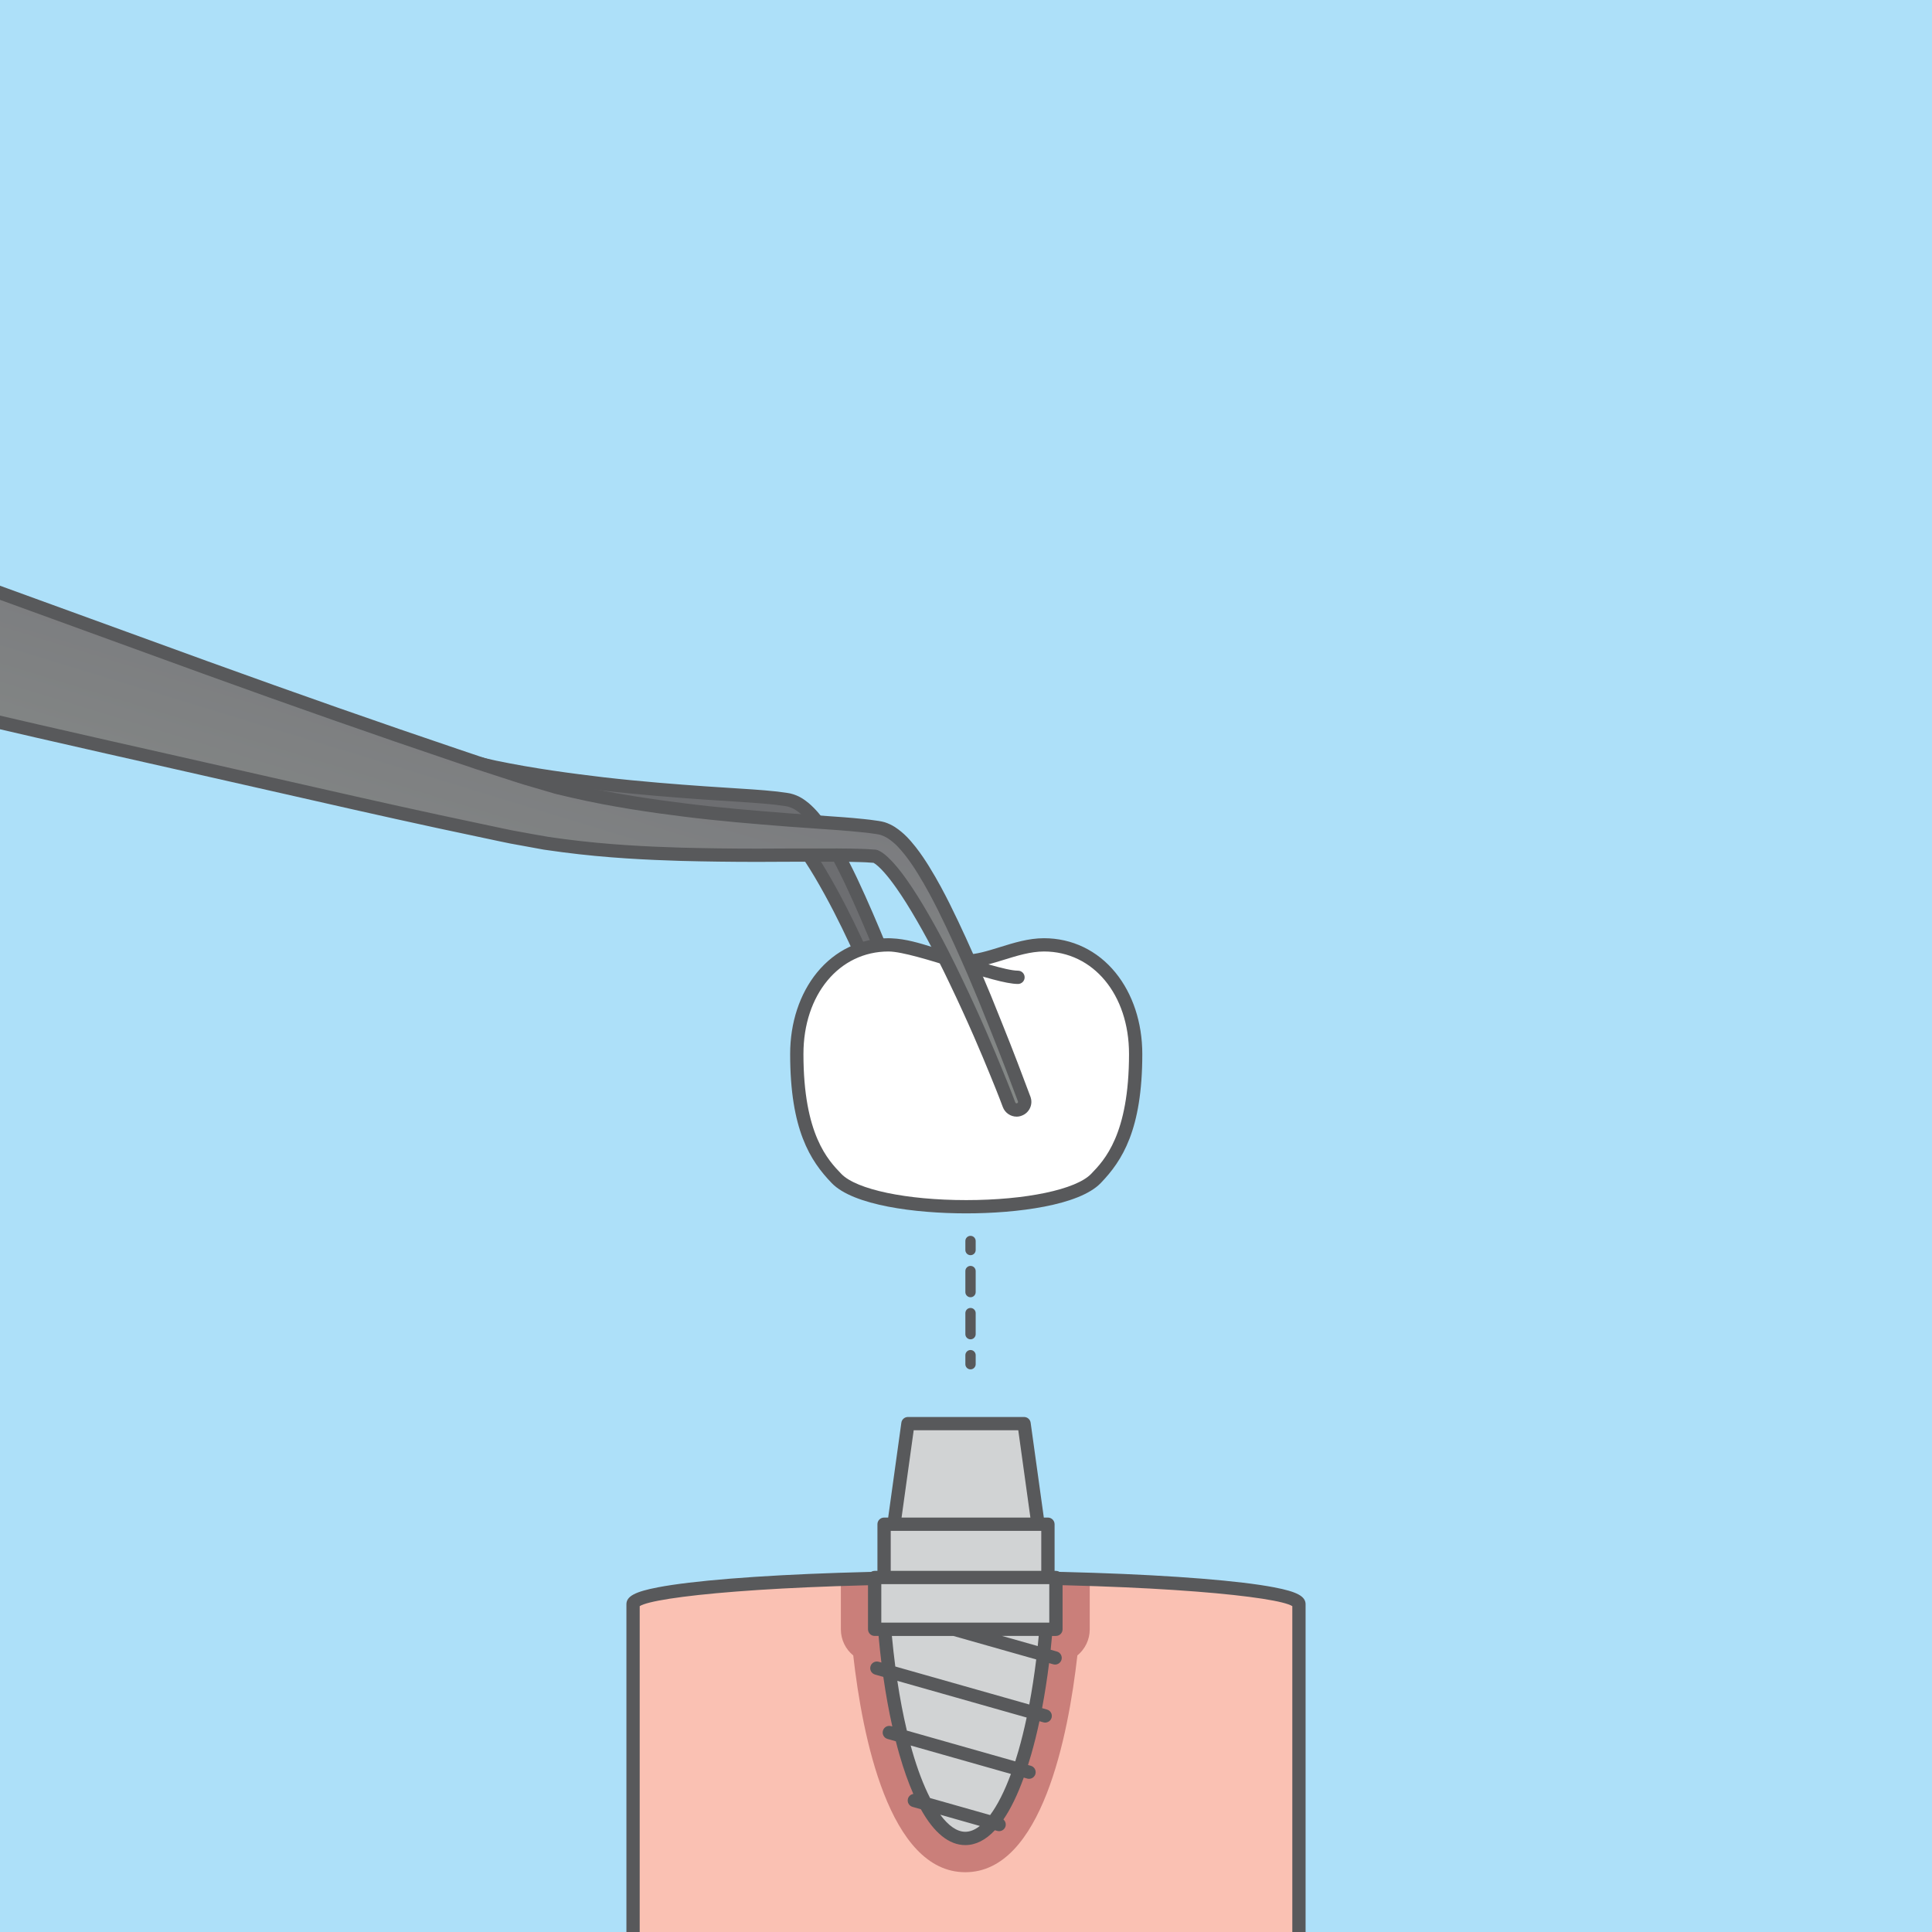 <?xml version="1.0" encoding="utf-8"?>
<!-- Generator: Adobe Illustrator 26.3.1, SVG Export Plug-In . SVG Version: 6.00 Build 0)  -->
<svg version="1.1" id="Layer_1" xmlns="http://www.w3.org/2000/svg" xmlns:xlink="http://www.w3.org/1999/xlink" x="0px" y="0px"
	 viewBox="0 0 1000 1000" style="enable-background:new 0 0 1000 1000;" xml:space="preserve">
<rect x="0" y="0" width="1000" height="1000" fill="#333333" stroke="none"/>
<style type="text/css">
	.st0{clip-path:url(#SVGID_00000085937083828339183220000010471240720978246802_);fill:#ADE0F9;}
	.st1{clip-path:url(#SVGID_00000085937083828339183220000010471240720978246802_);}
	.st2{fill:#6D6E71;}
	.st3{fill:#58595B;}
	.st4{fill:#FFFFFF;}
	.st5{fill:url(#SVGID_00000101802243166387309790000013801766886933604014_);}
	.st6{fill:#A7A9AC;}
	.st7{fill:#FAC1B3;}
	.st8{fill:#CA7F7A;}
	.st9{fill:#D1D3D4;}
</style>
<g>
	<defs>
		<rect id="SVGID_1_" x="0" y="0" width="1000" height="1000"/>
	</defs>
	<clipPath id="SVGID_00000069372632820848631560000018384456021702060444_">
		<use xlink:href="#SVGID_1_"  style="overflow:visible;"/>
	</clipPath>
	
		<rect x="0" y="0" style="clip-path:url(#SVGID_00000069372632820848631560000018384456021702060444_);fill:#ADE0F9;" width="1000" height="1000"/>
	<g style="clip-path:url(#SVGID_00000069372632820848631560000018384456021702060444_);">
		<g>
			<g>
				<g>
					<path class="st2" d="M189.54,411c10.5,2.72,20.86,5.41,31.06,8.05c5.1,1.24,10.07,2.22,15.08,3.24l3.73,0.76
						c0.9,0.18,0.53,0.09,0.86,0.15l0.49,0.07l0.98,0.14l1.95,0.27c2.59,0.36,5.18,0.72,7.75,1.08c20.55,2.6,40.27,3.58,59.1,3.87
						c18.83,0.32,36.77,0.02,53.73-0.34c8.43-0.1,16.65-0.2,24.64-0.29c1.97,0,3.93,0,5.87,0c1.85,0.03,3.68,0.06,5.5,0.1
						c1.68,0.09,3.35,0.18,5.01,0.28c-0.01-0.11,1.03,0.27,2.04,1.06c2.13,1.56,4.43,4.07,6.5,6.66c2.09,2.61,4.06,5.41,5.92,8.23
						c3.72,5.66,7.05,11.45,10.14,17.07c6.2,11.27,11.31,22.03,15.77,31.82c8.96,19.58,15.28,35.34,19.46,46.11
						c4.23,10.76,6.24,16.56,6.24,16.56l0.02,0.05c0.77,2.13,3.12,3.24,5.25,2.47c2.13-0.77,3.24-3.12,2.47-5.25
						c0,0-2.1-5.85-6.04-16.82c-1.99-5.47-4.48-12.2-7.51-20.09c-2.97-7.91-6.45-16.97-10.57-27.06
						c-4.16-10.08-8.86-21.19-14.51-33.19c-2.86-5.99-5.96-12.18-9.63-18.52c-1.84-3.17-3.82-6.37-6.11-9.59
						c-2.32-3.22-4.79-6.47-8.54-9.66c-1.92-1.54-4.19-3.26-7.97-4.17c-0.48-0.1-0.92-0.21-1.45-0.27l-0.71-0.1l-1.43-0.19
						l-2.9-0.38c-2.06-0.2-4.14-0.4-6.23-0.6c-2-0.16-4.02-0.31-6.05-0.47c-8.03-0.52-16.29-1.07-24.76-1.62
						c-16.86-1.18-34.48-2.59-52.7-4.68c-18.19-2.16-37.03-4.72-55.97-8.66c-2.35-0.53-4.71-1.06-7.08-1.59l-3.19-0.72l-3.68-0.97
						c-4.91-1.28-9.86-2.56-14.85-3.86c-9.77-2.71-19.53-5.14-29.73-8.13c-3.57-0.99-7.15-2.11-10.73-3.21l-9.44,29.3
						C181.44,408.89,185.53,409.89,189.54,411z"/>
				</g>
				<g>
					<path class="st3" d="M475.25,562.09c-3.17,0-6.02-2-7.09-4.98c-0.05-0.14-2.08-5.96-6.23-16.52
						c-3.94-10.15-10.24-25.95-19.39-45.93c-3.85-8.46-9.11-19.68-15.66-31.59c-3.77-6.85-6.86-12.05-10-16.84
						c-2.04-3.1-3.92-5.71-5.73-7.97c-2.2-2.76-4.22-4.85-5.85-6.04c-0.25-0.19-0.47-0.33-0.63-0.42l-4.51-0.25l-7.16-0.1l-4.09,0
						l-24.6,0.29c-13.54,0.29-25.06,0.48-37.18,0.48c-5.82,0-11.27-0.04-16.65-0.14c-22.24-0.34-41.14-1.58-59.48-3.89l-11.21-1.57
						c-0.02,0-0.05-0.01-0.07-0.01c-0.24-0.02-0.48-0.07-1-0.18l-5.45-1.11c-4.37-0.89-8.89-1.81-13.47-2.92l-31.11-8.07
						c-4.16-1.15-8.4-2.18-12.15-3.09c-0.93-0.23-1.72-0.83-2.19-1.66c-0.47-0.83-0.56-1.82-0.27-2.73l9.44-29.3
						c0.58-1.79,2.48-2.78,4.28-2.23l1.27,0.39c3.08,0.95,6.27,1.93,9.37,2.79c6.33,1.85,12.53,3.51,18.52,5.1
						c3.75,1,7.48,1.99,11.21,3.02l18.43,4.8l10.21,2.3c19.69,4.09,39.17,6.64,55.62,8.6c19.72,2.26,38.43,3.68,52.53,4.67
						l24.75,1.62l6.09,0.47l6.3,0.61c0.04,0,0.08,0.01,0.12,0.01l5.01,0.67c0.57,0.06,1.05,0.17,1.44,0.25l0.29,0.06
						c0.04,0.01,0.08,0.02,0.11,0.02c4.33,1.04,6.97,2.96,9.31,4.83c0.03,0.02,0.05,0.04,0.08,0.06c4.04,3.44,6.71,6.96,9.1,10.27
						c2.09,2.94,4.09,6.07,6.29,9.88c4.01,6.95,7.32,13.67,9.75,18.76c5.87,12.48,10.67,23.87,14.58,33.36
						c3.51,8.58,6.88,17.21,10.61,27.16c2.58,6.71,5.04,13.3,7.52,20.12l6.04,16.84c1.41,3.91-0.63,8.24-4.54,9.65
						C476.99,561.94,476.12,562.09,475.25,562.09z M405.33,424.93c1.67,0,3.57,1.38,4.11,1.8c2.07,1.52,4.47,3.97,7.08,7.24
						c1.94,2.42,3.94,5.2,6.11,8.49c3.25,4.95,6.42,10.29,10.29,17.3c6.66,12.11,11.99,23.49,15.89,32.05
						c9.22,20.15,15.57,36.07,19.54,46.29c4.2,10.69,6.21,16.44,6.29,16.68c0.15,0.42,0.55,0.52,0.86,0.41
						c0.34-0.12,0.53-0.51,0.4-0.85l-6.04-16.83c-2.46-6.76-4.91-13.32-7.48-20.02c-3.72-9.91-7.07-18.48-10.55-26.99
						c-3.88-9.41-8.64-20.7-14.44-33.03c-2.37-4.95-5.6-11.53-9.49-18.26c-2.1-3.61-3.98-6.57-5.93-9.32
						c-2.21-3.06-4.49-6.07-7.93-9c-1.85-1.48-3.63-2.76-6.54-3.47l-0.29-0.06c-0.24-0.05-0.48-0.11-0.75-0.14
						c-0.04,0-0.08-0.01-0.12-0.01l-4.97-0.67l-6.17-0.6l-5.98-0.47l-24.72-1.62c-14.18-0.99-32.99-2.42-52.86-4.7
						c-16.61-1.97-36.28-4.55-56.28-8.71l-10.33-2.33c-0.04-0.01-0.08-0.02-0.12-0.03l-18.52-4.83c-3.76-1.04-7.47-2.03-11.19-3.02
						c-6.04-1.61-12.28-3.27-18.64-5.13c-2.49-0.69-5.03-1.46-7.54-2.22l-7.27,22.56c3.08,0.76,5.87,1.47,8.71,2.25l31.01,8.04
						c4.4,1.07,8.86,1.97,13.17,2.85l5.46,1.11c0.17,0.03,0.28,0.06,0.36,0.07c0.07,0.01,0.18,0.02,0.35,0.05l11.1,1.56
						c18.03,2.28,36.69,3.5,58.68,3.84c5.35,0.09,10.76,0.14,16.54,0.14c12.06,0,23.54-0.19,37.06-0.48l24.67-0.29l7.03,0.02
						l4.45,0.08c0.04,0,0.09,0,0.13,0l4.68,0.26C405.21,424.93,405.27,424.93,405.33,424.93z"/>
				</g>
			</g>
			<g>
				<g>
					<path class="st4" d="M587.81,545.53c0-31.19-19.09-56.48-47.46-56.48c-14.19,0-28.35,8.42-40.23,8.42
						c-11.88,0-26.05-8.42-40.23-8.42c-28.37,0-47.46,25.29-47.46,56.48c0,40.94,11.86,55.43,20.57,64.45
						c18.82,19.49,115.44,19.49,134.25,0C575.95,600.97,587.81,586.47,587.81,545.53z"/>
				</g>
				<path class="st3" d="M577.38,503.43c-9.35-11.49-22.5-17.81-37.04-17.81c-7.93,0-15.54,2.36-22.9,4.65
					c-6.26,1.94-12.18,3.78-17.33,3.78c-5.16,0-11.07-1.83-17.33-3.78c-6.86-2.13-13.93-4.3-21.28-4.59
					c-0.56-0.04-1.1-0.06-1.61-0.06c0,0-0.01,0-0.01,0h0h0c-14.54,0-27.69,6.33-37.04,17.81c-8.94,10.98-13.86,25.94-13.86,42.11
					c0,0,0,0,0,0.01c0,39.14,10.35,55.25,21.53,66.83c11.15,11.55,43.27,15.66,69.6,15.66s58.45-4.12,69.6-15.66
					c11.18-11.58,21.54-27.7,21.54-66.84C591.25,529.36,586.32,514.41,577.38,503.43z M564.77,607.6
					c-7.83,8.11-33.82,13.57-64.65,13.57s-56.82-5.45-64.65-13.57c-6.85-7.1-19.61-20.3-19.61-62.06
					c0-30.74,18.52-53.05,44.03-53.05c6.88,0,21.9,4.68,35.14,8.81c13.78,4.29,25.68,8,31.88,8c1.9,0,3.44-1.54,3.44-3.44
					c0-1.9-1.54-3.44-3.44-3.44c-3.05,0-8.7-1.37-15.31-3.27c2.58-0.68,5.2-1.49,7.89-2.32c6.87-2.13,13.98-4.34,20.86-4.34
					c25.51,0,44.03,22.31,44.03,53.05C584.37,587.3,571.62,600.5,564.77,607.6z"/>
			</g>
			<g>
				<g>
					<g>
						
							<linearGradient id="SVGID_00000111894681030323488700000005440637471613011631_" gradientUnits="userSpaceOnUse" x1="1488.05" y1="12855.039" x2="1488.05" y2="12735.943" gradientTransform="matrix(-0.956 -0.293 0.293 -0.956 -2540.914 12955.661)">
							<stop  offset="0" style="stop-color:#7B7C7F"/>
							<stop  offset="1" style="stop-color:#858987"/>
						</linearGradient>
						<path style="fill:url(#SVGID_00000111894681030323488700000005440637471613011631_);" d="M522.28,571.79
							c0,0-2.18-5.96-6.73-16.99c-4.51-11.05-11.31-27.2-20.93-47.24c-4.78-10.02-10.29-21.02-16.93-32.5
							c-3.31-5.73-6.89-11.61-10.89-17.31c-2-2.84-4.11-5.65-6.36-8.2c-2.18-2.5-4.75-4.96-6.69-5.98c-0.47-0.26-0.82-0.35-1-0.4
							c-0.08,0.04,0.04,0.02-0.14,0.02l-1.48-0.1c-1.99-0.15-3.97-0.27-5.81-0.3c-3.68-0.14-7.83-0.16-11.88-0.2
							c-8.26,0.01-16.75,0.01-25.47,0.02c-17.53,0.16-36.04,0.07-55.47-0.43c-19.43-0.59-39.76-1.67-60.98-4.48
							c-2.65-0.37-5.32-0.74-8-1.11l-1.01-0.14l-0.5-0.07l-0.85-0.16l-1.93-0.35l-3.87-0.7c-5.2-0.99-10.32-1.77-15.71-2.98
							c-10.65-2.26-21.45-4.56-32.41-6.89c-43.21-9.34-88.42-19.87-135.33-30.41c-46.9-10.57-95.33-21.52-144.38-33.26
							c-49.05-11.7-98.57-24.64-147.98-37.97c-49.34-13.59-98.51-27.58-146.76-42.44c-48.04-15.18-95.32-30.11-141.07-44.57
							c-22.86-7.15-45.34-14.18-67.35-21.06c-22-6.9-43.51-13.69-64.61-19.78c-10.53-3.1-20.97-6-31.28-8.8
							c-10.3-2.8-20.41-5.68-30.42-8.28c-19.98-5.29-39.28-10.39-57.82-15.29c-37.02-9.87-70.57-20.13-99.85-30.72
							c-14.65-5.26-28.27-10.5-40.8-15.52c-6.25-2.56-12.25-5.01-17.98-7.36c-5.71-2.41-11.05-5.07-16.02-7.89
							c-19.91-11.25-33.96-25.3-42.97-36.78c-9.02-11.45-13.02-20.21-13.02-20.21c-0.12-0.26-0.02-0.56,0.21-0.7
							c0,0,8.21-5.02,22.1-9.46c13.9-4.47,33.45-8.25,56.3-6.41c5.71,0.45,11.64,1.24,17.74,2.44c6.08,1.27,12.44,2.59,19.07,3.98
							c13.24,2.86,27.49,6.15,42.62,10c30.28,7.64,63.92,17.93,100.2,30.49c18.11,6.34,36.98,12.94,56.5,19.78
							c9.73,3.49,19.71,6.79,29.79,10.28c10.09,3.48,20.35,6.96,30.8,10.33c20.87,6.83,42.47,13.33,64.54,20.01
							c22.06,6.7,44.61,13.54,67.53,20.49c22.95,6.87,46.29,13.85,69.91,20.92c11.9,3.58,23.86,7.19,35.89,10.81
							c11.75,3.63,23.55,7.27,35.4,10.93c47.91,14.76,96.55,30.42,145.04,46.42c48.42,16.26,96.81,32.66,144.16,49.77
							c47.31,17.21,93.88,34.15,138.94,50.54c45.07,16.32,88.8,31.68,130.27,45.68c10.46,3.63,20.32,6.7,30.31,9.98
							c4.89,1.67,10.14,3.04,15.14,4.55l3.78,1.11l1.88,0.55c0,0,0.68,0.17,0.11,0.06l0.46,0.11l0.92,0.22
							c2.45,0.58,4.88,1.15,7.31,1.73c19.47,4.49,38.92,7.41,57.7,9.75c18.79,2.37,36.98,3.83,54.37,5.19
							c8.74,0.62,17.25,1.22,25.52,1.8c4.21,0.34,8.21,0.64,12.54,1.11c2.17,0.2,4.16,0.47,6.09,0.75l1.47,0.2
							c0.79,0.09,1.87,0.35,2.75,0.59c1.68,0.56,3.13,1.28,4.32,2.03c4.71,3.08,7.36,6.42,10,9.66c2.55,3.26,4.7,6.52,6.71,9.75
							c3.99,6.45,7.35,12.78,10.44,18.9c6.11,12.27,11.16,23.67,15.66,33.99c4.45,10.34,8.21,19.63,11.41,27.74
							c3.26,8.09,5.95,14.99,8.1,20.61c4.25,11.26,6.52,17.26,6.52,17.26c0.82,2.16-0.27,4.57-2.42,5.38
							c-2.16,0.82-4.57-0.27-5.38-2.42L522.28,571.79z"/>
						<g>
							<path class="st6" d="M-302.46,214.47c-2.85-0.89-5.67-1.77-8.49-2.64l-19.41,64.92c2.81,0.85,5.65,1.71,8.51,2.57
								L-302.46,214.47z"/>
							<path class="st6" d="M-339.43,273.98l19.42-64.96c-1.96-0.61-3.99-1.24-5.93-1.84l-2.56-0.79l-19.42,64.95l3.35,1.06
								C-342.86,272.92-341.14,273.45-339.43,273.98z"/>
							<polygon class="st6" points="-365.44,265.81 -356.96,268.48 -337.56,203.59 -346.05,200.97 							"/>
							<polygon class="st6" points="-363.61,195.56 -382.96,260.27 -374.48,262.95 -355.11,198.17 -361.28,196.26 							"/>
							<polygon class="st6" points="-400.47,254.74 -391.99,257.42 -372.68,192.83 -381.2,190.26 							"/>
							<polygon class="st6" points="-398.78,184.97 -417.99,249.2 -409.51,251.88 -390.27,187.53 -397.15,185.46 							"/>
							<polygon class="st6" points="-435.51,243.67 -427.03,246.35 -407.86,182.25 -416.38,179.7 							"/>
							<polygon class="st6" points="-453.03,238.13 -444.55,240.81 -425.46,176.98 -433.98,174.44 							"/>
							<polygon class="st6" points="-470.55,232.6 -462.07,235.28 -443.06,171.72 -451.58,169.17 							"/>
							<polygon class="st6" points="-469.18,163.9 -488.06,227.07 -485.6,227.84 -479.58,229.74 -460.66,166.45 -467.09,164.53 
															"/>
							<polygon class="st6" points="-505.6,221.59 -497.11,224.24 -478.24,161.14 -486.75,158.56 							"/>
							<polygon class="st6" points="-523.13,216.1 -514.64,218.76 -495.82,155.81 -504.33,153.23 							"/>
							<polygon class="st6" points="-540.66,210.62 -532.18,213.27 -513.4,150.48 -521.91,147.9 							"/>
							<path class="st6" d="M-557.14,205.47l7.43,2.32l18.73-62.65l-8-2.43c-0.17-0.05-0.33-0.1-0.5-0.15l-18.71,62.57
								C-557.84,205.25-557.49,205.35-557.14,205.47z"/>
							<path class="st6" d="M-575.73,199.65c2.81,0.88,5.65,1.76,8.49,2.65l18.68-62.48c-2.85-0.86-5.69-1.73-8.51-2.59
								L-575.73,199.65z"/>
							<path class="st6" d="M-574.62,131.83l-18.66,62.41c2.82,0.86,5.66,1.73,8.5,2.6l18.65-62.38
								C-568.98,133.59-571.8,132.71-574.62,131.83z"/>
							<path class="st6" d="M-610.88,188.96c2.84,0.84,5.68,1.66,8.53,2.52l18.68-62.49c-2.83-0.89-5.66-1.79-8.48-2.69
								L-610.88,188.96z"/>
							<path class="st6" d="M-601.16,123.38c-2.74-0.89-5.56-1.82-8.45-2.77l-18.9,63.22c2.96,0.84,5.78,1.66,8.54,2.46
								L-601.16,123.38z"/>
							<path class="st6" d="M-646.21,178.9c2.98,0.81,5.83,1.6,8.57,2.36l19.04-63.68c-2.7-0.91-5.5-1.87-8.42-2.87L-646.21,178.9z"
								/>
							<path class="st6" d="M-655.36,176.4l19.36-64.76c-1.6-0.55-3.21-1.1-4.8-1.64c-1.21-0.41-2.41-0.82-3.62-1.24l-19.52,65.3
								c1.36,0.38,2.7,0.72,4.07,1.1C-658.38,175.57-656.86,175.98-655.36,176.4z"/>
							<path class="st6" d="M-661.78,102.72l-19.9,66.55l1.98,0.52c2.19,0.56,4.41,1.2,6.61,1.79l19.71-65.91
								c-2.27-0.79-4.54-1.58-6.77-2.38L-661.78,102.72z"/>
							<polygon class="st6" points="-699.45,164.57 -690.85,166.85 -670.74,99.59 -679.14,96.65 							"/>
							<polygon class="st6" points="-717.22,159.87 -708.62,162.15 -688.09,93.51 -696.49,90.57 							"/>
							<polygon class="st6" points="-734.98,155.17 -726.38,157.45 -705.45,87.44 -713.85,84.5 							"/>
							<path class="st6" d="M-722.82,81.42c-2.82-0.96-5.64-1.93-8.42-2.87l-21.47,71.81c2.82,0.78,5.71,1.56,8.58,2.34
								L-722.82,81.42z"/>
							<path class="st6" d="M-770.39,145.35c2.81,0.82,5.69,1.63,8.55,2.44l21.59-72.21c-2.82-0.93-5.69-1.89-8.45-2.77
								L-770.39,145.35z"/>
						</g>
					</g>
				</g>
				<g>
					<g>
						<path class="st3" d="M526.2,577.97c-3.14,0-6-1.97-7.12-4.91c-0.05-0.14-2.24-6.12-6.71-16.95
							c-4.25-10.42-11.04-26.62-20.85-47.07c-3.72-7.82-9.51-19.65-16.81-32.27c-3.95-6.85-7.36-12.27-10.72-17.06
							c-2.3-3.26-4.24-5.77-6.12-7.9c-2.2-2.52-4.38-4.51-5.71-5.2c-0.01,0-0.02-0.01-0.03-0.02l-1.24-0.08
							c-1.76-0.13-3.79-0.27-5.62-0.29c-3.19-0.12-6.72-0.15-10.13-0.18l-1.74-0.02l-25.44,0.02c-5.26,0.05-10.56,0.07-15.73,0.07
							c-13.47,0-26.87-0.17-39.83-0.51c-16.49-0.5-38.34-1.46-61.34-4.5l-9.53-1.32c-0.06-0.01-0.12-0.02-0.18-0.03l-6.61-1.21
							c-1.79-0.34-3.55-0.65-5.31-0.97c-3.4-0.6-6.92-1.23-10.53-2.04l-32.37-6.88c-28.49-6.16-57.37-12.73-87.95-19.68
							c-15.6-3.55-31.41-7.14-47.42-10.74c-48.69-10.97-96.37-21.77-144.42-33.27c-42.86-10.23-89.91-22.3-148.07-38
							c-57.96-15.96-104.63-29.46-146.88-42.47l-141.1-44.58l-71.53-22.37c-20.89-6.56-40.63-12.75-60.35-18.45
							c-9.18-2.7-19.1-5.49-31.22-8.78c-3.6-0.98-7.17-1.96-10.72-2.95c-6.47-1.79-13.17-3.64-19.66-5.32l-57.83-15.3
							c-37.72-10.06-71.41-20.42-100.14-30.81c-13.49-4.84-26.87-9.94-40.91-15.56l-18.01-7.37c-5.64-2.38-11.15-5.1-16.41-8.08
							c-21.43-12.11-35.75-27.16-43.98-37.65c-9.16-11.63-13.27-20.53-13.44-20.9c-0.84-1.83-0.18-4.01,1.55-5.06
							c0.35-0.22,8.73-5.29,22.85-9.8c9.99-3.22,26-7.05,45.51-7.05c4.02,0,8.1,0.16,12.11,0.49c6.05,0.48,12.15,1.32,18.13,2.49
							l19.11,3.98c14.86,3.21,28.84,6.49,42.77,10.03c29.7,7.49,63.51,17.78,100.48,30.57l56.51,19.78
							c6.33,2.27,12.89,4.5,19.23,6.66c3.5,1.19,7.02,2.39,10.55,3.61c11.84,4.09,21.6,7.36,30.73,10.3
							c19.48,6.38,39.24,12.36,60.16,18.68l71.86,21.8l69.89,20.91l35.9,10.81l35.42,10.94c43.99,13.55,91.45,28.74,145.1,46.44
							c43.92,14.75,94.9,31.97,144.25,49.8l138.94,50.54c46.07,16.68,89.88,32.05,130.19,45.66c7.31,2.54,14.42,4.83,21.29,7.05
							c3,0.97,5.99,1.93,9,2.92c3.18,1.08,6.56,2.06,9.83,3c1.76,0.51,3.51,1.01,5.23,1.53l5.59,1.63c0.14,0.04,0.27,0.08,0.39,0.12
							l8.27,1.95c21.12,4.87,41.73,7.74,57.33,9.69c18.22,2.29,35.33,3.7,54.21,5.17l27.84,1.99c3.47,0.28,6.75,0.54,10.33,0.93
							c2.2,0.2,4.3,0.49,6.22,0.77l1.45,0.2c1.08,0.13,2.46,0.48,3.18,0.68c0.06,0.02,0.12,0.03,0.17,0.05
							c1.83,0.61,3.54,1.42,5.07,2.39c5.08,3.32,8.03,6.96,10.63,10.16l0.19,0.23c2.92,3.73,5.25,7.35,6.96,10.1
							c4.43,7.15,7.99,14,10.59,19.18c6.1,12.25,11.17,23.66,15.74,34.16c3.81,8.86,7.45,17.7,11.46,27.85
							c2.89,7.18,5.62,14.13,8.11,20.64l6.53,17.28c0.72,1.9,0.66,3.96-0.18,5.82c-0.84,1.85-2.34,3.27-4.24,3.99
							C528.03,577.8,527.12,577.97,526.2,577.97z M455.38,440.54c2.86,1.51,6.01,4.87,7.65,6.74c2.03,2.3,4.13,5,6.58,8.48
							c3.49,4.97,7,10.55,11.05,17.58c7.42,12.83,13.29,24.83,17.06,32.74c9.89,20.6,16.73,36.93,21.01,47.42
							c4.52,10.96,6.69,16.87,6.78,17.11c0.17,0.45,0.62,0.56,0.95,0.43c0.24-0.09,0.35-0.26,0.41-0.39
							c0.06-0.13,0.11-0.33,0.02-0.56l-6.52-17.27c-2.47-6.46-5.19-13.38-8.07-20.54c-3.99-10.1-7.6-18.89-11.38-27.67
							c-4.53-10.41-9.55-21.71-15.57-33.82c-2.54-5.03-6-11.71-10.29-18.63c-1.61-2.59-3.82-6.02-6.5-9.44l-0.15-0.19
							c-2.5-3.09-4.87-6-9.02-8.71c-1.01-0.64-2.17-1.19-3.44-1.62c-0.85-0.23-1.66-0.41-2.14-0.46l-1.54-0.22
							c-2.13-0.31-3.94-0.55-5.93-0.73c-3.54-0.39-6.77-0.65-10.19-0.92l-2.31-0.19l-25.49-1.8c-18.3-1.43-36.22-2.9-54.56-5.21
							c-15.76-1.97-36.6-4.87-58.04-9.82l-8.69-2.05c-0.2-0.05-0.39-0.11-0.57-0.19l-5.38-1.58c-1.72-0.52-3.45-1.02-5.18-1.52
							c-3.35-0.96-6.81-1.96-10.1-3.08c-2.96-0.97-5.94-1.93-8.93-2.9c-6.91-2.23-14.05-4.53-21.4-7.09
							c-40.33-13.62-84.18-28.99-130.31-45.7l-138.94-50.54c-49.28-17.8-100.21-35.01-144.08-49.74
							c-53.59-17.68-101.01-32.86-144.96-46.39l-35.4-10.93l-35.87-10.81l-69.9-20.92l-71.86-21.8
							c-20.96-6.34-40.75-12.33-60.29-18.73c-9.16-2.95-18.97-6.24-30.85-10.34c-3.52-1.22-7.03-2.41-10.52-3.6
							c-6.37-2.17-12.96-4.41-19.31-6.69l-56.48-19.77c-36.77-12.72-70.39-22.95-99.91-30.4c-13.85-3.52-27.76-6.78-42.51-9.97
							l-19.05-3.97c-5.69-1.12-11.52-1.92-17.31-2.38c-3.83-0.31-7.72-0.46-11.56-0.46c-18.62,0-33.88,3.66-43.41,6.72
							c-9.11,2.91-15.75,6.1-19.03,7.83c1.76,3.27,5.47,9.63,11.39,17.14c7.85,10.01,21.5,24.36,41.96,35.91
							c5.04,2.85,10.31,5.45,15.67,7.71l17.95,7.35c13.94,5.59,27.25,10.65,40.66,15.47c28.55,10.32,62.05,20.62,99.58,30.63
							l57.81,15.29c6.53,1.69,13.25,3.55,19.75,5.35c3.54,0.98,7.1,1.96,10.69,2.94c12.18,3.31,22.14,6.11,31.35,8.82
							c19.78,5.72,39.55,11.92,60.49,18.49l4.18,1.31l67.35,21.06l141.08,44.57c42.16,12.99,88.76,26.46,146.64,42.4
							c58.08,15.67,105.07,27.73,147.86,37.94C-3.66,369.77,44,380.56,92.66,391.53c16.01,3.6,31.83,7.19,47.43,10.74
							c30.56,6.95,59.42,13.52,87.87,19.66l32.4,6.89c3.5,0.79,6.94,1.4,10.27,1.99c1.79,0.32,3.57,0.64,5.37,0.98l7.98,1.4l8,1.11
							c22.67,3,44.3,3.95,60.61,4.44c12.89,0.34,26.23,0.51,39.64,0.51c5.15,0,10.43-0.02,15.7-0.07l25.5-0.02l1.78,0.02
							c3.46,0.03,7.03,0.06,10.24,0.18c1.94,0.02,4.1,0.17,5.94,0.3l1.14,0.08c0.42-0.03,0.84,0.02,1.25,0.15
							C454.08,439.97,454.66,440.14,455.38,440.54z"/>
					</g>
					<g>
						<g>
							<path class="st3" d="M-321.85,282.75c-0.33,0-0.67-0.05-0.99-0.15c-2.86-0.86-5.7-1.72-8.52-2.58
								c-1.81-0.55-2.84-2.46-2.29-4.27l19.41-64.92c0.26-0.88,0.87-1.62,1.68-2.05c0.81-0.43,1.76-0.52,2.64-0.25l8.49,2.65
								c1.8,0.56,2.81,2.46,2.27,4.27l-19.39,64.85c-0.26,0.87-0.86,1.61-1.66,2.04C-320.73,282.61-321.29,282.75-321.85,282.75z
								 M-326.09,274.45c0.64,0.19,1.29,0.39,1.93,0.58l17.43-58.29l-1.93-0.6L-326.09,274.45z"/>
						</g>
						<g>
							<path class="st3" d="M-339.43,277.41c-0.34,0-0.68-0.05-1.01-0.15l-8.52-2.65c-1.79-0.57-2.8-2.46-2.26-4.26l19.42-64.95
								c0.26-0.88,0.87-1.62,1.67-2.05c0.81-0.43,1.76-0.52,2.63-0.25l8.5,2.63c1.8,0.56,2.82,2.46,2.28,4.27l-19.42,64.96
								c-0.26,0.88-0.86,1.61-1.67,2.05C-338.31,277.28-338.87,277.41-339.43,277.41z M-343.66,269.08l1.93,0.59l17.46-58.38
								l-1.93-0.6L-343.66,269.08z"/>
						</g>
						<g>
							<path class="st3" d="M-356.96,271.92c-0.35,0-0.7-0.05-1.04-0.16l-8.48-2.68c-1.79-0.57-2.8-2.46-2.26-4.26l19.39-64.84
								c0.26-0.88,0.87-1.62,1.67-2.05c0.81-0.43,1.76-0.52,2.63-0.25l8.5,2.62c1.8,0.56,2.82,2.46,2.28,4.27l-19.4,64.89
								c-0.26,0.88-0.87,1.62-1.68,2.05C-355.85,271.79-356.4,271.92-356.96,271.92z M-361.18,263.55l1.92,0.61l17.43-58.29
								l-1.93-0.59L-361.18,263.55z"/>
						</g>
						<g>
							<path class="st3" d="M-374.48,266.39c-0.35,0-0.7-0.05-1.04-0.16l-8.48-2.68c-1.79-0.57-2.8-2.46-2.26-4.26l19.35-64.71
								c0.26-0.87,0.86-1.61,1.66-2.04c0.8-0.43,1.75-0.53,2.62-0.26l8.52,2.62c1.8,0.56,2.82,2.46,2.28,4.27l-19.37,64.78
								c-0.26,0.88-0.87,1.62-1.68,2.05C-373.37,266.25-373.92,266.39-374.48,266.39z M-378.69,258.01l1.92,0.61l17.39-58.17
								l-1.93-0.6L-378.69,258.01z"/>
						</g>
						<g>
							<path class="st3" d="M-391.99,260.85c-0.35,0-0.7-0.05-1.04-0.16l-8.48-2.68c-1.79-0.57-2.8-2.46-2.26-4.26l19.28-64.47
								c0.26-0.87,0.86-1.61,1.66-2.04c0.8-0.43,1.75-0.53,2.62-0.26l8.51,2.56c1.81,0.55,2.84,2.46,2.3,4.28l-19.31,64.59
								c-0.26,0.88-0.87,1.62-1.68,2.05C-390.89,260.72-391.44,260.85-391.99,260.85z M-396.21,252.48l1.92,0.61l17.33-57.96
								l-1.93-0.58L-396.21,252.48z"/>
						</g>
						<g>
							<path class="st3" d="M-409.51,255.32c-0.35,0-0.7-0.05-1.04-0.16l-8.48-2.68c-1.79-0.57-2.8-2.46-2.26-4.26l19.21-64.23
								c0.26-0.87,0.86-1.61,1.66-2.04c0.8-0.43,1.74-0.53,2.62-0.27l8.52,2.56c1.81,0.55,2.84,2.46,2.3,4.28l-19.24,64.35
								c-0.26,0.88-0.87,1.62-1.68,2.05C-408.4,255.18-408.96,255.32-409.51,255.32z M-413.73,246.94l1.92,0.61l17.26-57.72
								l-1.93-0.58L-413.73,246.94z"/>
						</g>
						<g>
							<path class="st3" d="M-427.03,249.78c-0.35,0-0.7-0.05-1.04-0.16l-8.48-2.68c-1.79-0.57-2.8-2.46-2.26-4.26l19.13-63.97
								c0.26-0.87,0.86-1.61,1.66-2.04c0.8-0.43,1.74-0.53,2.62-0.27l8.52,2.55c1.82,0.54,2.85,2.46,2.31,4.28l-19.17,64.1
								c-0.26,0.88-0.87,1.62-1.68,2.05C-425.92,249.65-426.47,249.78-427.03,249.78z M-431.25,241.41l1.92,0.61l17.18-57.46
								l-1.93-0.58L-431.25,241.41z"/>
						</g>
						<g>
							<path class="st3" d="M-444.55,244.25c-0.35,0-0.7-0.05-1.04-0.16l-8.48-2.68c-1.79-0.57-2.8-2.46-2.26-4.26l19.05-63.7
								c0.26-0.87,0.86-1.61,1.66-2.04c0.8-0.43,1.74-0.53,2.62-0.27l8.52,2.55c1.82,0.54,2.85,2.46,2.31,4.28l-19.08,63.83
								c-0.26,0.88-0.87,1.62-1.68,2.05C-443.44,244.11-443.99,244.25-444.55,244.25z M-448.76,235.88l1.92,0.61l17.1-57.19
								l-1.93-0.58L-448.76,235.88z"/>
						</g>
						<g>
							<path class="st3" d="M-462.07,238.72c-0.35,0-0.7-0.05-1.04-0.16l-8.48-2.68c-1.79-0.57-2.8-2.46-2.26-4.26l18.97-63.43
								c0.26-0.87,0.86-1.61,1.66-2.04c0.8-0.43,1.74-0.53,2.62-0.27l8.52,2.55c1.82,0.54,2.85,2.46,2.31,4.28l-19,63.56
								c-0.26,0.88-0.87,1.62-1.68,2.05C-460.96,238.58-461.51,238.72-462.07,238.72z M-466.28,230.34l1.92,0.61l17.02-56.92
								l-1.93-0.58L-466.28,230.34z"/>
						</g>
						<g>
							<path class="st3" d="M-479.58,233.18c-0.35,0-0.7-0.05-1.04-0.16l-8.47-2.67c-1.79-0.56-2.8-2.46-2.27-4.26l18.89-63.17
								c0.26-0.88,0.86-1.61,1.67-2.04c0.81-0.43,1.75-0.53,2.62-0.26l8.5,2.55c1.82,0.54,2.85,2.46,2.31,4.28l-18.92,63.29
								c-0.26,0.88-0.87,1.62-1.68,2.05C-478.47,233.05-479.03,233.18-479.58,233.18z M-483.8,224.81l1.92,0.61l16.94-56.65
								l-1.93-0.58L-483.8,224.81z"/>
						</g>
						<g>
							<path class="st3" d="M-497.11,227.68c-0.34,0-0.69-0.05-1.03-0.16l-8.49-2.65c-1.8-0.56-2.81-2.46-2.27-4.27l18.84-63.02
								c0.26-0.88,0.86-1.61,1.67-2.04c0.81-0.43,1.75-0.53,2.62-0.26l8.51,2.58c1.81,0.55,2.84,2.46,2.3,4.27l-18.87,63.1
								c-0.26,0.88-0.87,1.62-1.68,2.05C-496,227.54-496.55,227.68-497.11,227.68z M-501.33,219.32l1.93,0.6l16.89-56.48l-1.93-0.59
								L-501.33,219.32z"/>
						</g>
						<g>
							<path class="st3" d="M-514.64,222.19c-0.34,0-0.69-0.05-1.03-0.16l-8.48-2.65c-1.8-0.56-2.81-2.46-2.27-4.26l18.8-62.87
								c0.26-0.88,0.86-1.61,1.67-2.04c0.81-0.43,1.75-0.53,2.62-0.26l8.51,2.58c1.81,0.55,2.84,2.46,2.29,4.27l-18.82,62.95
								c-0.26,0.88-0.87,1.62-1.68,2.05C-513.53,222.06-514.09,222.19-514.64,222.19z M-518.86,213.84l1.92,0.6l16.84-56.33
								l-1.93-0.59L-518.86,213.84z"/>
						</g>
						<g>
							<path class="st3" d="M-532.18,216.71c-0.34,0-0.69-0.05-1.03-0.16l-8.49-2.65c-1.8-0.56-2.81-2.46-2.27-4.26l18.75-62.72
								c0.26-0.88,0.86-1.61,1.67-2.04c0.81-0.43,1.75-0.53,2.62-0.26l8.51,2.58c1.81,0.55,2.84,2.46,2.29,4.27l-18.78,62.79
								c-0.26,0.88-0.87,1.62-1.68,2.05C-531.06,216.57-531.62,216.71-532.18,216.71z M-536.4,208.35l1.93,0.6l16.8-56.18
								l-1.93-0.59L-536.4,208.35z"/>
						</g>
						<g>
							<path class="st3" d="M-549.71,211.23c-0.34,0-0.69-0.05-1.03-0.16l-8.49-2.66c-1.79-0.56-2.8-2.46-2.26-4.26l18.71-62.57
								c0.26-0.87,0.86-1.61,1.66-2.04c0.8-0.43,1.75-0.53,2.62-0.26l8.51,2.58c1.81,0.55,2.84,2.46,2.3,4.27l-18.73,62.65
								c-0.26,0.88-0.87,1.62-1.68,2.05C-548.6,211.09-549.15,211.23-549.71,211.23z M-553.93,202.87l1.92,0.6l16.75-56.03
								l-1.93-0.58L-553.93,202.87z"/>
						</g>
						<g>
							<path class="st3" d="M-567.24,205.74c-0.35,0-0.69-0.05-1.03-0.16l-8.48-2.65c-1.8-0.56-2.81-2.46-2.27-4.27l18.66-62.42
								c0.26-0.88,0.86-1.61,1.67-2.04c0.81-0.43,1.75-0.53,2.63-0.26c2.81,0.86,5.65,1.72,8.5,2.58c1.81,0.55,2.84,2.46,2.3,4.27
								l-18.68,62.48c-0.26,0.88-0.87,1.62-1.68,2.05C-566.13,205.6-566.68,205.74-567.24,205.74z M-571.46,197.38l1.93,0.6
								l16.71-55.87c-0.64-0.2-1.29-0.39-1.93-0.59L-571.46,197.38z"/>
						</g>
						<g>
							<path class="st3" d="M-584.78,200.28c-0.34,0-0.68-0.05-1.01-0.15c-2.51-0.78-5.02-1.54-7.51-2.3l-0.98-0.3
								c-1.81-0.55-2.83-2.46-2.29-4.27l18.66-62.41c0.26-0.88,0.87-1.62,1.68-2.05c0.81-0.43,1.76-0.52,2.64-0.25l1.7,0.53
								c2.25,0.7,4.51,1.4,6.78,2.1c1.8,0.55,2.82,2.46,2.28,4.27l-18.65,62.38c-0.26,0.88-0.87,1.62-1.67,2.05
								C-583.66,200.14-584.22,200.28-584.78,200.28z M-589.01,191.95c0.64,0.2,1.29,0.39,1.93,0.59l16.68-55.8
								c-0.64-0.2-1.29-0.4-1.93-0.6L-589.01,191.95z"/>
						</g>
						<g>
							<path class="st3" d="M-602.35,194.92c-0.33,0-0.66-0.05-0.99-0.14c-2.13-0.64-4.26-1.26-6.39-1.89l-2.12-0.62
								c-0.88-0.26-1.62-0.85-2.05-1.66c-0.44-0.8-0.53-1.75-0.27-2.62l18.74-62.66c0.26-0.88,0.87-1.63,1.69-2.06
								c0.82-0.43,1.77-0.51,2.65-0.23c2.76,0.89,5.53,1.76,8.29,2.64l0.16,0.05c1.79,0.57,2.8,2.46,2.26,4.26l-18.69,62.49
								c-0.26,0.87-0.86,1.61-1.66,2.04C-601.23,194.78-601.79,194.92-602.35,194.92z M-606.6,186.64c0.65,0.19,1.29,0.38,1.93,0.57
								l16.73-55.96c-0.64-0.2-1.28-0.41-1.92-0.61L-606.6,186.64z"/>
						</g>
						<g>
							<path class="st3" d="M-619.97,189.73c-0.32,0-0.64-0.04-0.96-0.14c-2.75-0.8-5.57-1.62-8.52-2.45
								c-0.88-0.25-1.63-0.85-2.07-1.65c-0.44-0.81-0.54-1.76-0.28-2.64l18.9-63.22c0.27-0.89,0.88-1.64,1.71-2.06
								c0.82-0.43,1.79-0.51,2.67-0.21c2.88,0.96,5.7,1.88,8.43,2.77c1.78,0.58,2.77,2.47,2.23,4.25l-18.81,62.91
								C-617.12,188.76-618.49,189.73-619.97,189.73z M-624.23,181.48c0.65,0.19,1.3,0.37,1.94,0.56l16.87-56.43
								c-0.63-0.21-1.27-0.42-1.92-0.63L-624.23,181.48z"/>
						</g>
						<g>
							<path class="st3" d="M-637.64,184.7c-0.3,0-0.61-0.04-0.92-0.13c-2.73-0.76-5.58-1.54-8.56-2.36
								c-0.89-0.24-1.65-0.84-2.1-1.65c-0.45-0.81-0.55-1.77-0.29-2.65l19.19-64.19c0.27-0.9,0.89-1.64,1.72-2.07
								c0.83-0.43,1.8-0.5,2.69-0.19c2.91,1,5.72,1.96,8.41,2.87c1.75,0.59,2.72,2.47,2.19,4.24l-19.04,63.68
								C-634.79,183.74-636.16,184.7-637.64,184.7z M-641.91,176.52c0.65,0.18,1.3,0.36,1.94,0.54l17.13-57.28
								c-0.63-0.22-1.27-0.43-1.91-0.65L-641.91,176.52z"/>
						</g>
						<g>
							<path class="st3" d="M-655.36,179.84c-0.3,0-0.61-0.04-0.91-0.12l-4.52-1.24c-0.68-0.19-1.36-0.37-2.04-0.55
								c-0.67-0.18-1.35-0.36-2.03-0.55c-0.89-0.25-1.65-0.84-2.09-1.65c-0.45-0.81-0.55-1.76-0.29-2.65l19.52-65.3
								c0.27-0.89,0.89-1.64,1.72-2.07c0.83-0.43,1.8-0.5,2.68-0.2l8.43,2.88c1.75,0.6,2.71,2.47,2.18,4.24l-19.36,64.76
								C-652.51,178.87-653.87,179.84-655.36,179.84z M-659.63,171.66c0.22,0.06,0.45,0.12,0.68,0.18l1.27,0.35l17.45-58.37
								l-1.91-0.65L-659.63,171.66z"/>
						</g>
						<g>
							<path class="st3" d="M-673.09,175.02c-0.3,0-0.6-0.04-0.89-0.12c-0.83-0.22-1.67-0.46-2.51-0.69
								c-1.36-0.37-2.72-0.75-4.06-1.09l-2-0.53c-0.9-0.24-1.66-0.83-2.12-1.64c-0.45-0.81-0.56-1.77-0.29-2.67l19.9-66.55
								c0.27-0.9,0.89-1.65,1.73-2.08c0.84-0.43,1.81-0.49,2.7-0.18l1.63,0.57c1.96,0.71,3.94,1.39,5.91,2.08l0.86,0.3
								c1.74,0.6,2.69,2.47,2.16,4.23l-19.71,65.91C-670.24,174.06-671.61,175.02-673.09,175.02z M-677.37,166.86
								c0.65,0.17,1.3,0.35,1.95,0.53l17.8-59.55c-0.64-0.22-1.27-0.44-1.9-0.67L-677.37,166.86z"/>
						</g>
						<g>
							<path class="st3" d="M-690.85,170.28c-0.29,0-0.59-0.04-0.88-0.12l-8.6-2.27c-0.9-0.24-1.66-0.83-2.12-1.64
								c-0.45-0.81-0.56-1.77-0.29-2.67l20.31-67.92c0.27-0.9,0.89-1.65,1.73-2.08c0.84-0.43,1.81-0.49,2.7-0.18l8.4,2.94
								c1.73,0.61,2.68,2.47,2.16,4.23l-20.11,67.26C-688,169.32-689.36,170.28-690.85,170.28z M-695.14,162.16l1.95,0.52
								l18.22-60.92l-1.91-0.67L-695.14,162.16z"/>
						</g>
						<g>
							<path class="st3" d="M-708.61,165.58c-0.29,0-0.59-0.04-0.88-0.12l-8.6-2.27c-0.9-0.24-1.66-0.83-2.12-1.64
								c-0.46-0.81-0.56-1.77-0.29-2.67l20.72-69.3c0.27-0.9,0.89-1.65,1.73-2.08c0.84-0.43,1.81-0.49,2.7-0.18l8.4,2.94
								c1.73,0.61,2.68,2.47,2.16,4.23l-20.52,68.63C-705.77,164.62-707.13,165.58-708.61,165.58z M-712.91,157.46l1.95,0.52
								l18.63-62.3l-1.9-0.67L-712.91,157.46z"/>
						</g>
						<g>
							<path class="st3" d="M-726.38,160.88c-0.29,0-0.59-0.04-0.88-0.12l-8.6-2.27c-0.9-0.24-1.66-0.83-2.12-1.64
								c-0.46-0.81-0.56-1.77-0.29-2.66l21.13-70.67c0.27-0.9,0.89-1.65,1.73-2.08c0.84-0.43,1.81-0.49,2.7-0.18l8.4,2.94
								c1.73,0.61,2.68,2.47,2.16,4.23l-20.93,70.01C-723.53,159.92-724.9,160.88-726.38,160.88z M-730.67,152.76l1.95,0.52
								l19.04-63.67l-1.91-0.67L-730.67,152.76z"/>
						</g>
						<g>
							<path class="st3" d="M-744.13,156.13c-0.3,0-0.6-0.04-0.9-0.12l-1.47-0.4c-2.39-0.65-4.78-1.3-7.13-1.95
								c-0.89-0.25-1.64-0.84-2.09-1.65c-0.45-0.81-0.55-1.76-0.29-2.65l21.47-71.81c0.27-0.89,0.88-1.64,1.71-2.07
								c0.83-0.43,1.79-0.5,2.68-0.21c2.26,0.76,4.54,1.54,6.83,2.32l1.61,0.55c1.75,0.6,2.71,2.47,2.18,4.24l-21.31,71.28
								C-741.29,155.17-742.65,156.13-744.13,156.13z M-748.41,147.97c0.65,0.18,1.3,0.35,1.95,0.53l19.41-64.9
								c-0.64-0.22-1.28-0.44-1.91-0.65L-748.41,147.97z"/>
						</g>
						<g>
							<path class="st3" d="M-761.84,151.22c-0.31,0-0.63-0.04-0.94-0.13l-1.39-0.39c-2.41-0.68-4.82-1.37-7.18-2.05
								c-0.88-0.26-1.62-0.85-2.06-1.66c-0.44-0.8-0.54-1.75-0.27-2.63l21.69-72.55c0.26-0.89,0.87-1.63,1.69-2.06
								c0.82-0.43,1.77-0.51,2.65-0.23c1.92,0.62,3.89,1.27,5.87,1.92l2.6,0.86c1.77,0.58,2.75,2.47,2.22,4.25l-21.59,72.21
								C-758.99,150.26-760.36,151.22-761.84,151.22z M-766.1,143c0.65,0.18,1.29,0.37,1.94,0.55l19.66-65.76
								c-0.64-0.21-1.28-0.42-1.92-0.63L-766.1,143z"/>
						</g>
					</g>
				</g>
			</g>
		</g>
		<g>
			<g>
				<g>
					<g>
						<path class="st7" d="M327.67,830.38c0-7.68,77.16-13.9,172.33-13.9c95.18,0,172.33,6.22,172.33,13.9v174.06H327.67V830.38z"/>
					</g>
				</g>
				<g>
					<g>
						<path class="st8" d="M441.64,856.86c4.64,41.24,18.39,112.2,58,112.2c39.61,0,53.36-70.96,58-112.2
							c3.91-3.21,6.41-8.08,6.41-13.54v-25.85c-19.8-0.64-41.42-0.99-64.05-0.99c-22.91,0-44.78,0.36-64.77,1.02v25.83
							C435.23,848.78,437.72,853.66,441.64,856.86z"/>
					</g>
				</g>
				<g>
					<g>
						<path class="st3" d="M672.33,1007.88H327.67c-1.9,0-3.44-1.54-3.44-3.44V830.38c0-4.13,4.43-6.52,16.34-8.79
							c8.8-1.68,21.35-3.18,37.3-4.47c32.64-2.63,76.01-4.08,122.13-4.08c46.12,0,89.5,1.45,122.13,4.08
							c15.95,1.29,28.5,2.79,37.3,4.47c11.91,2.27,16.34,4.65,16.34,8.79v174.06C675.77,1006.34,674.23,1007.88,672.33,1007.88z
							 M331.11,1001H668.9V831.34c-7.61-4.9-68.85-11.42-168.89-11.42s-161.29,6.52-168.9,11.42V1001z"/>
					</g>
				</g>
			</g>
			<g>
				<g>
					<polygon class="st9" points="537.29,788.93 530.06,736.87 469.94,736.87 462.71,788.93 457.6,788.93 457.6,816.81 
						474.45,816.81 474.45,833.84 482.73,833.84 482.73,858.97 517.28,858.97 517.28,833.84 525.55,833.84 525.55,816.81 
						542.4,816.81 542.4,788.93 					"/>
					<path class="st3" d="M542.4,785.49h-2.12l-6.82-49.1c-0.24-1.7-1.69-2.96-3.4-2.96h-60.12c-1.72,0-3.17,1.27-3.4,2.96
						l-6.82,49.1h-2.12c-1.9,0-3.44,1.54-3.44,3.44v27.88c0,1.9,1.54,3.44,3.44,3.44h13.41v13.59c0,1.9,1.54,3.44,3.44,3.44h4.84
						v21.69c0,1.9,1.54,3.44,3.44,3.44h34.55c1.9,0,3.44-1.54,3.44-3.44v-21.69h4.84c1.9,0,3.44-1.54,3.44-3.44v-13.59h13.41
						c1.9,0,3.44-1.54,3.44-3.44v-27.88C545.83,787.03,544.3,785.49,542.4,785.49z M472.93,740.3h54.13l6.27,45.19h-66.68
						L472.93,740.3z M513.84,855.53h-27.68v-18.25h27.68V855.53z M522.11,830.41h-4.84h-34.55h-4.84v-10.16h44.22V830.41z
						 M538.96,813.38h-13.41h-51.1h-13.41v-21.01h1.67h74.58c0.01,0,0.01,0,0.02,0h1.65V813.38z"/>
				</g>
				<g>
					<path class="st9" d="M452.73,816.53v26.8h5.15c5.36,62.59,22.02,108.24,41.76,108.24c19.74,0,36.4-45.65,41.76-108.24h5.15
						v-26.8H452.73z"/>
					<path class="st3" d="M546.55,846.76c1.9,0,3.44-1.54,3.44-3.44v-26.8c0-1.9-1.54-3.44-3.44-3.44h-93.83
						c-1.9,0-3.44,1.54-3.44,3.44v26.8c0,1.9,1.54,3.44,3.44,3.44h2.03c0.43,4.67,0.9,9.28,1.46,13.77l-1.41-0.4
						c-1.83-0.52-3.73,0.54-4.24,2.37c-0.52,1.83,0.54,3.73,2.37,4.25l4.28,1.21c1.29,9.01,2.84,17.6,4.65,25.66l-0.62-0.17
						c-1.83-0.52-3.73,0.54-4.24,2.37c-0.52,1.83,0.54,3.73,2.37,4.25l4.32,1.23c0.59,2.33,1.2,4.63,1.84,6.85
						c2.22,7.72,4.63,14.53,7.21,20.39c-1.28,0.2-2.4,1.12-2.78,2.45c-0.52,1.83,0.54,3.73,2.37,4.25l4.31,1.22
						c6.79,12.23,14.56,18.56,23,18.56c5.41,0,10.54-2.61,15.31-7.69l1.25,0.35c0.31,0.09,0.63,0.13,0.94,0.13
						c1.5,0,2.88-0.99,3.31-2.5c0.38-1.33-0.09-2.7-1.08-3.54c3.79-5.54,7.32-12.8,10.53-21.69l1.79,0.51
						c0.31,0.09,0.63,0.13,0.94,0.13c1.5,0,2.88-0.99,3.3-2.5c0.52-1.83-0.54-3.73-2.37-4.25l-1.46-0.41
						c0.56-1.75,1.1-3.56,1.64-5.42c1.56-5.43,2.99-11.19,4.28-17.24l2.03,0.58c0.31,0.09,0.63,0.13,0.94,0.13
						c1.5,0,2.88-0.99,3.31-2.5c0.52-1.83-0.54-3.73-2.37-4.25l-2.55-0.72c1.41-7.41,2.62-15.22,3.63-23.31l2.17,0.62
						c0.31,0.09,0.63,0.13,0.94,0.13c1.5,0,2.88-0.99,3.31-2.5c0.52-1.83-0.54-3.73-2.37-4.25l-3.24-0.92
						c0.26-2.35,0.48-4.74,0.7-7.14H546.55z M456.16,819.96h86.95v19.92h-86.95V819.96z M499.64,948.13c-4.3,0-8.72-3.1-12.97-8.84
						l20.5,5.82C504.66,947.09,502.13,948.13,499.64,948.13z M512.48,939.47l-31.07-8.81c-3.35-6.54-6.5-14.76-9.28-24.42
						c-0.26-0.91-0.51-1.85-0.76-2.77l51.88,14.72C519.94,927.18,516.28,934.38,512.48,939.47z M527.14,906.23
						c-0.54,1.87-1.09,3.68-1.65,5.44l-56.1-15.92c-1.91-8.02-3.56-16.65-4.93-25.74l66.94,18.99
						C530.12,895.06,528.7,900.82,527.14,906.23z M532.75,882.25l-69.34-19.67c-0.68-5.14-1.26-10.42-1.77-15.81h31.84l42.87,12.16
						C535.35,867.04,534.15,874.83,532.75,882.25z M537.13,852l-18.47-5.24h18.98C537.48,848.52,537.31,850.27,537.13,852z"/>
				</g>
			</g>
		</g>
	</g>
</g>
<g>
	<g>
		<path class="st3" d="M502.34,649.68c-1.48,0-2.67-1.2-2.67-2.67v-4.67c0-1.48,1.2-2.67,2.67-2.67s2.67,1.2,2.67,2.67v4.67
			C505.01,648.49,503.82,649.68,502.34,649.68z"/>
	</g>
	<g>
		<path class="st3" d="M502.34,693.23c-1.48,0-2.67-1.2-2.67-2.67v-10.89c0-1.48,1.2-2.67,2.67-2.67s2.67,1.2,2.67,2.67v10.89
			C505.01,692.03,503.82,693.23,502.34,693.23z M502.34,671.45c-1.48,0-2.67-1.2-2.67-2.67V657.9c0-1.48,1.2-2.67,2.67-2.67
			s2.67,1.2,2.67,2.67v10.89C505.01,670.26,503.82,671.45,502.34,671.45z"/>
	</g>
	<g>
		<path class="st3" d="M502.34,708.78c-1.48,0-2.67-1.2-2.67-2.67v-4.67c0-1.48,1.2-2.67,2.67-2.67s2.67,1.2,2.67,2.67v4.67
			C505.01,707.58,503.82,708.78,502.34,708.78z"/>
	</g>
</g>
</svg>
